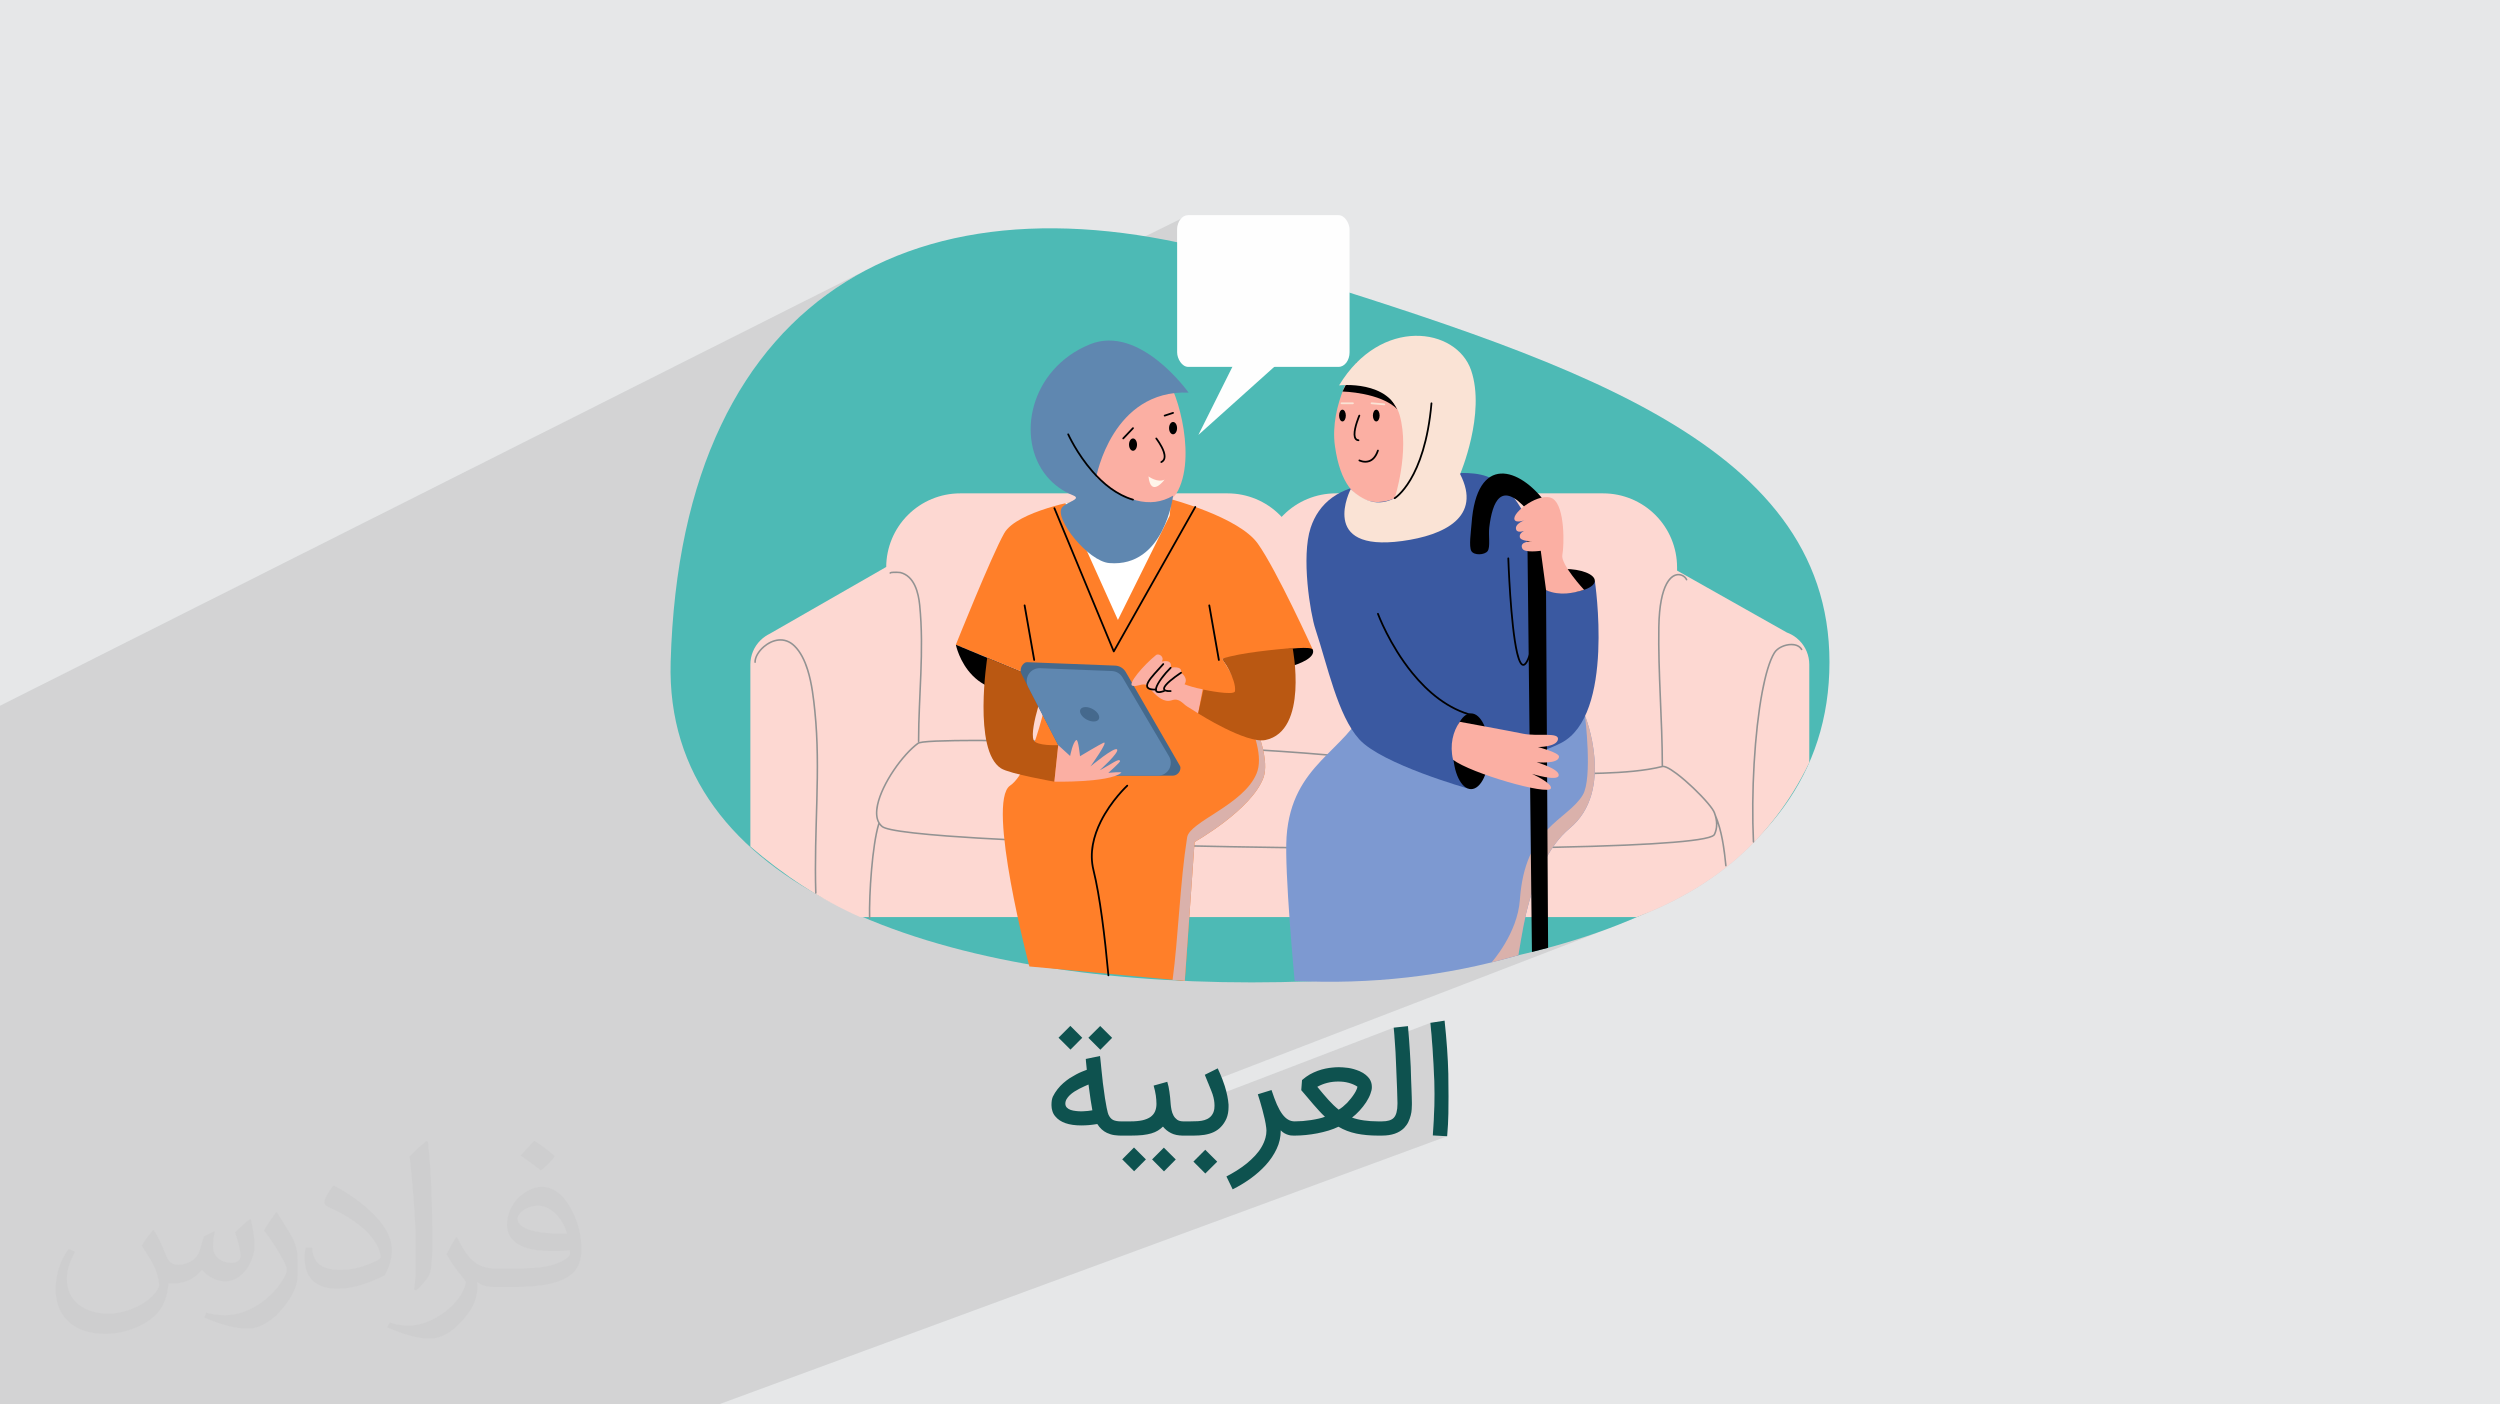<?xml version="1.0" encoding="UTF-8"?>
<!DOCTYPE svg PUBLIC "-//W3C//DTD SVG 1.1//EN" "http://www.w3.org/Graphics/SVG/1.1/DTD/svg11.dtd">
<!-- Creator: CorelDRAW 2020 (64-Bit) -->
<svg xmlns="http://www.w3.org/2000/svg" xml:space="preserve" width="94.192mm" height="52.917mm" version="1.1" style="shape-rendering:geometricPrecision; text-rendering:geometricPrecision; image-rendering:optimizeQuality; fill-rule:evenodd; clip-rule:evenodd"
viewBox="0 0 9404.92 5283.66"
 xmlns:xlink="http://www.w3.org/1999/xlink"
 xmlns:xodm="http://www.corel.com/coreldraw/odm/2003">
 <defs>
  <style type="text/css">
   <![CDATA[
    .fil23 {fill:#FEFEFE}
    .fil10 {fill:black}
    .fil20 {fill:#3A59A1}
    .fil16 {fill:#45698D}
    .fil4 {fill:#4DBAB5}
    .fil18 {fill:#7D99D1}
    .fil6 {fill:#929292}
    .fil19 {fill:#DAB1AB}
    .fil0 {fill:#E6E7E8}
    .fil22 {fill:#FAE3D5}
    .fil21 {fill:#FBAFA3}
    .fil5 {fill:#FDD8D2}
    .fil17 {fill:#FFF5E9}
    .fil13 {fill:black;fill-rule:nonzero}
    .fil3 {fill:#0E524F;fill-rule:nonzero}
    .fil15 {fill:#45698C;fill-rule:nonzero}
    .fil12 {fill:#5F87B0;fill-rule:nonzero}
    .fil14 {fill:#BA5812;fill-rule:nonzero}
    .fil9 {fill:#DAB1AB;fill-rule:nonzero}
    .fil7 {fill:#FBAFA3;fill-rule:nonzero}
    .fil8 {fill:#FF7F29;fill-rule:nonzero}
    .fil11 {fill:white;fill-rule:nonzero}
    .fil2 {fill:#373435;fill-opacity:0.031}
    .fil1 {fill:#2B2A29;fill-opacity:0.102}
   ]]>
  </style>
 </defs>
 <g id="Layer_x0020_1">
  <polygon class="fil0" points="-0,0 9404.92,0 9404.92,5283.66 -0,5283.66 "/>
  <polygon class="fil1" points="-0,3917.13 -0,3906.41 -0,3904.01 -0,3902.55 -0,3902.16 -0,3896.5 -0,3895.71 -0,3893.62 -0,3893.07 -0,3893.02 -0,3891.53 -0,3891.26 -0,3890.27 -0,3883.78 -0,3882.84 -0,3880.33 -0,3876.07 -0,3874.5 -0,3872.99 -0,3869.48 -0,3862.55 -0,3855.12 -0,3853.79 -0,3853.51 -0,3839.5 -0,3838.72 -0,3836.9 -0,3832.76 -0,3830.94 -0,3828.99 -0,3806.59 -0,3801.97 -0,3801.74 -0,3797.83 -0,3788.9 -0,3783.84 -0,3759.83 -0,3758.76 -0,3758.66 -0,3757.11 -0,3756.67 -0,3753.43 -0,3752.68 -0,3746.2 -0,3745.92 -0,3742.54 -0,3729.63 -0,3727.03 -0,3726.41 -0,3724.4 -0,3720.55 -0,3713.94 -0,3711.8 -0,3711.34 -0,3707.64 -0,3706.23 -0,3706 -0,3705.47 -0,3685.28 -0,3684.73 -0,3684.46 -0,3678.36 -0,3677.54 -0,3673.31 -0,3669.46 -0,3669.37 -0,3665.28 -0,3658.5 -0,3651.46 -0,3643.78 -0,3636.67 -0,3625.85 -0,3623.8 -0,3619.63 -0,3618.42 -0,3618.41 -0,3614.58 -0,3611 -0,3608.21 -0,3601.01 -0,3600.79 -0,3577.06 -0,3573.17 -0,3552.23 -0,3538.75 -0,3526.45 -0,3524.92 -0,3521.74 -0,3502.53 -0,3486.56 -0,3449.72 -0,3264.61 -0,3263.92 -0,3000.56 -0,2654.99 3256.23,1017.14 3180.95,1060.42 3109.12,1109.02 3040.85,1162.94 2976.24,1222.22 2915.43,1286.87 2858.5,1356.93 2805.6,1432.41 2756.83,1513.35 2712.3,1599.77 2672.59,1690.64 4461.79,813.71 4452.5,818.76 4444.39,825.45 4437.7,833.56 4432.65,842.84 4429.45,853.09 4428.34,864.07 4428.34,1325.44 4429.45,1336.43 4432.65,1346.67 4437.7,1355.96 4444.39,1364.05 4452.5,1370.74 4461.79,1375.81 4472.03,1379 4483.01,1380.12 4501.87,1380.12 4677.51,1297.32 4909.52,1276.1 4793.61,1380.12 5014.61,1380.12 5210.96,1289.04 5229.91,1281.36 5248.9,1275.09 5267.86,1270.18 5286.72,1266.6 5305.41,1264.33 5323.87,1263.33 5342.03,1263.56 5359.84,1264.99 5377.22,1267.6 5394.1,1271.35 5410.43,1276.2 5426.13,1282.12 5441.14,1289.09 5455.4,1297.07 5468.84,1306.02 5481.39,1315.92 5492.98,1326.73 5503.57,1338.42 5513.06,1350.95 5521.42,1364.31 5528.55,1378.44 5534.41,1393.33 5539.16,1408.76 5543.08,1424.52 5546.18,1440.55 5548.54,1456.8 5550.19,1473.22 5551.17,1489.74 5551.53,1506.33 5551.32,1522.92 5550.58,1539.47 5549.36,1555.91 5547.7,1572.21 5545.65,1588.29 5543.26,1604.1 5540.56,1619.61 5537.63,1634.74 5534.47,1649.44 5531.16,1663.68 5527.72,1677.38 5524.22,1690.5 5520.69,1702.98 5517.18,1714.77 5513.74,1725.82 5510.41,1736.06 5507.23,1745.46 5504.26,1753.95 5501.54,1761.48 5499.1,1768 5497.02,1773.47 5495.31,1777.8 5494.7,1779.33 5495.03,1779.32 5508.54,1779.28 5521.75,1779.64 5534.61,1780.43 5547.09,1781.68 5559.18,1783.43 5570.84,1785.71 5582.04,1788.53 5592.75,1791.95 5602.09,1795.64 5625.81,1785.14 5646,1781.57 5667.09,1782.67 5688.79,1788.07 5710.77,1797.43 5732.74,1810.37 5754.38,1826.53 5775.38,1845.58 5785.08,1856.01 5793.9,1856.01 5825.7,1856.01 5856.99,1856.01 5887.72,1856.01 5917.82,1856.01 5947.26,1856.01 5975.95,1856.01 6003.85,1856.01 6030.91,1856.01 6044.7,1856.35 6058.4,1857.37 6071.99,1859.06 6085.43,1861.4 6098.71,1864.4 6111.81,1868.03 6124.7,1872.3 6137.36,1877.18 6149.76,1882.68 6161.89,1888.77 6173.72,1895.46 6185.23,1902.74 6196.39,1910.59 6207.19,1918.99 6217.6,1927.96 6227.59,1937.48 6237.11,1947.47 6246.07,1957.88 6254.48,1968.68 6262.33,1979.84 6269.61,1991.35 6276.3,2003.18 6282.4,2015.31 6287.9,2027.71 6292.78,2040.37 6297.05,2053.25 6300.69,2066.35 6303.69,2079.63 6306.03,2093.07 6307.72,2106.66 6308.74,2120.36 6309.08,2134.15 6309.08,2146.51 6722.02,2379.45 6726.97,2381.35 6731.82,2383.45 6736.57,2385.76 6741.23,2388.26 6745.8,2390.96 6750.24,2393.85 6754.57,2396.92 6758.79,2400.18 6760.11,2401.25 6761.41,2402.34 6762.7,2403.46 6763.98,2404.59 6765.24,2405.74 6766.48,2406.9 6767.7,2408.08 6768.91,2409.28 6777.43,2418.68 6784.93,2428.8 6791.37,2439.55 6796.71,2450.85 6800.93,2462.62 6803.99,2474.77 6805.85,2487.22 6806.48,2499.89 6806.48,2509.23 6806.48,2519.56 6806.48,2530.78 6806.48,2542.8 6806.48,2555.54 6806.48,2568.93 6806.48,2582.87 6806.48,2597.29 6806.48,2612.1 6806.48,2627.21 6806.48,2642.56 6806.48,2658.04 6806.48,2673.57 6806.48,2689.08 6806.48,2704.49 6806.48,2719.69 6806.48,2734.63 6806.48,2749.2 6806.48,2763.33 6806.48,2776.94 6806.48,2789.93 6806.48,2802.23 6806.48,2813.76 6806.48,2824.42 6806.48,2834.15 6806.48,2842.85 6806.48,2850.43 6806.48,2856.82 6806.48,2861.95 6806.48,2865.71 6806.48,2868.03 6806.48,2868.82 6792.36,2896.98 6777.77,2924.38 6762.72,2951.03 6747.22,2976.94 6731.26,3002.12 6714.86,3026.59 6698.04,3050.35 6680.79,3073.42 6663.11,3095.8 6645.02,3117.52 6626.54,3138.58 6607.65,3159 6596.78,3170.15 6597.18,3170.09 6597.74,3169.89 6596.6,3170.33 6588.38,3178.78 6568.72,3197.94 6548.68,3216.49 6528.28,3234.44 6507.52,3251.82 6486.4,3268.61 6464.94,3284.84 6443.14,3300.52 6421.01,3315.66 6398.55,3330.28 6375.78,3344.38 6352.7,3357.98 6329.32,3371.09 6305.63,3383.71 6281.67,3395.87 6257.43,3407.58 6232.9,3418.83 6208.12,3429.67 6183.07,3440.07 6157.78,3450.08 5990.02,3514.69 6006.51,3509.25 6088.71,3478.69 4544.54,4073.32 4556.12,4101.92 4557.53,4105.35 4558.85,4108.76 4560.09,4112.14 4561.23,4115.5 4562.31,4118.81 4563.31,4122.1 4564.23,4125.34 4564.43,4126.07 5242.97,3866.08 5243,3866.87 5243.1,3867.94 5243.24,3869.32 5243.43,3871.01 5243.64,3873.01 5243.89,3875.31 5244.15,3877.93 5244.42,3880.85 5244.63,3883.97 5244.87,3887.34 5245.15,3890.95 5245.46,3894.8 5245.78,3898.9 5245.83,3899.56 5380.97,3847.92 5382.09,3858.91 5383.2,3870.26 5384.27,3881.96 5385.33,3894.03 5386.35,3906.48 5387.35,3919.27 5388.32,3932.43 5389.27,3945.95 5390.19,3959.83 5391.08,3974.06 5391.94,3988.66 5392.76,4003.62 5393.55,4018.94 5394.32,4034.61 5395.05,4050.65 5395.75,4067.03 5395.92,4072.78 5396.07,4078.61 5396.19,4084.51 5396.29,4090.49 5396.37,4096.54 5396.43,4102.68 5396.46,4108.9 5396.47,4115.21 5396.46,4120.51 5396.43,4125.87 5396.38,4131.3 5396.32,4136.79 5396.24,4142.33 5396.16,4147.92 5396.07,4153.57 5395.98,4159.26 5395.79,4165.7 5395.57,4172.21 5395.33,4178.8 5395.07,4185.47 5394.79,4192.21 5394.48,4199.03 5394.15,4205.92 5393.8,4212.9 5393.43,4219.95 5393.04,4227.08 5392.62,4234.3 5392.18,4241.6 5391.71,4248.97 5391.23,4256.44 5390.71,4263.97 5390.18,4271.6 5444.16,4274.52 2702.94,5283.66 2646.31,5283.66 2498.92,5283.66 2472.75,5283.66 2463.66,5283.66 2458.58,5283.66 2456.9,5283.66 2453.7,5283.66 2375.5,5283.66 2366.14,5283.66 2357.66,5283.66 2348.98,5283.66 2322.44,5283.66 2322.43,5283.66 2314.23,5283.66 2295.05,5283.66 2269.07,5283.66 2264.32,5283.66 2243.74,5283.66 2242.27,5283.66 2241.03,5283.66 2232.21,5283.66 2229.2,5283.66 2224.57,5283.66 2220.78,5283.66 2213.03,5283.66 2204.94,5283.66 2176.43,5283.66 2172.22,5283.66 2172.17,5283.66 2167.06,5283.66 2163.62,5283.66 2162.55,5283.66 2152.44,5283.66 2145.09,5283.66 2116.83,5283.66 2103.65,5283.66 2103.54,5283.66 2099.6,5283.66 2091.03,5283.66 2086.02,5283.66 2078.23,5283.66 2078.16,5283.66 2075.89,5283.66 2073.99,5283.66 2061.32,5283.66 2053.11,5283.66 2049.44,5283.66 2037.08,5283.66 2031.33,5283.66 2029.05,5283.66 2025.53,5283.66 2003.77,5283.66 1995.47,5283.66 1993.46,5283.66 1966.44,5283.66 1951.95,5283.66 1944.27,5283.66 1941.73,5283.66 1917.83,5283.66 1899.19,5283.66 1897.86,5283.66 1878.09,5283.66 1867.88,5283.66 1862.16,5283.66 1854.42,5283.66 1831.56,5283.66 1831.04,5283.66 1825.67,5283.66 1823.33,5283.66 1806.42,5283.66 1803.52,5283.66 1793.67,5283.66 1793.56,5283.66 1788.47,5283.66 1783.44,5283.66 1783.13,5283.66 1764.72,5283.66 1739.98,5283.66 1726.66,5283.66 1723.68,5283.66 1721.87,5283.66 1715.68,5283.66 1695.82,5283.66 1685.46,5283.66 1672.42,5283.66 1672.24,5283.66 1666.72,5283.66 1659.8,5283.66 1658.87,5283.66 1655.16,5283.66 1655.11,5283.66 1654.6,5283.66 1654.5,5283.66 1643.61,5283.66 1637.48,5283.66 1625.95,5283.66 1623.33,5283.66 1607.26,5283.66 1600.28,5283.66 1579.79,5283.66 1578.73,5283.66 1574.69,5283.66 1570.04,5283.66 1549.69,5283.66 1548.06,5283.66 1543.27,5283.66 1513.34,5283.66 1508.62,5283.66 1501.74,5283.66 1478.93,5283.66 1475.52,5283.66 1452.47,5283.66 1452.43,5283.66 1442.74,5283.66 1412.61,5283.66 1401.49,5283.66 1397,5283.66 1389.23,5283.66 1370.07,5283.66 1367.79,5283.66 1347.07,5283.66 1335.98,5283.66 1333.7,5283.66 1320.66,5283.66 1308.06,5283.66 1263.04,5283.66 1257.94,5283.66 1250.84,5283.66 1242.1,5283.66 1177.42,5283.66 1156.22,5283.66 1155.9,5283.66 1153.8,5283.66 1147.08,5283.66 1121.07,5283.66 1069.49,5283.66 1058.26,5283.66 1024.5,5283.66 1014.83,5283.66 1011.95,5283.66 1011.93,5283.66 996.6,5283.66 980.62,5283.66 980.36,5283.66 971.85,5283.66 966.9,5283.66 959.99,5283.66 947.72,5283.66 914.09,5283.66 893.41,5283.66 887.88,5283.66 883.01,5283.66 878.98,5283.66 878.95,5283.66 878.5,5283.66 818.04,5283.66 815.19,5283.66 806.12,5283.66 805.41,5283.66 804.86,5283.66 792.52,5283.66 782.91,5283.66 766.62,5283.66 753.34,5283.66 695.2,5283.66 692.71,5283.66 689.25,5283.66 652.15,5283.66 611.97,5283.66 552.44,5283.66 511.72,5283.66 463.62,5283.66 457.45,5283.66 452.02,5283.66 365.6,5283.66 285.31,5283.66 265.9,5283.66 262.95,5283.66 169.37,5283.66 169.08,5283.66 159.28,5283.66 97.68,5283.66 94,5283.66 70.76,5283.66 28.28,5283.66 20.5,5283.66 16.81,5283.66 15.61,5283.66 7.62,5283.66 5.74,5283.66 2.1,5283.66 -0,5283.66 -0,5281.6 -0,5281.37 -0,5252.97 -0,5241.99 -0,5233.12 -0,5225.55 -0,5222.77 -0,5216.56 -0,5195.57 -0,5194.15 -0,5188.31 -0,5182.85 -0,5179.24 -0,5178.81 -0,5178.23 -0,5177.45 -0,5173.09 -0,5139.76 -0,5136.01 -0,5135.28 -0,5128.28 -0,5117.19 -0,5081.95 -0,5051.4 -0,5050.55 -0,5043.47 -0,5032.26 -0,5030.65 -0,5000.13 -0,4998.89 -0,4998.65 -0,4994.65 -0,4987.06 -0,4985.33 -0,4984.75 -0,4962.67 -0,4955.73 -0,4916.36 -0,4907.6 -0,4901.59 -0,4901.09 -0,4899.62 -0,4893.52 -0,4858.83 -0,4855.8 -0,4853.08 -0,4842.59 -0,4836.63 -0,4834.93 -0,4834.79 -0,4827.45 -0,4823.13 -0,4822.21 -0,4822.19 -0,4813.19 -0,4803.19 -0,4803.12 -0,4800.67 -0,4798.94 -0,4798.43 -0,4789.08 -0,4787.06 -0,4782.51 -0,4772.18 -0,4770.36 -0,4766.74 -0,4765.21 -0,4753.88 -0,4753.7 -0,4751.75 -0,4751.38 -0,4737.66 -0,4734.25 -0,4708.64 -0,4706.85 -0,4697.23 -0,4689 -0,4677.73 -0,4675.57 -0,4675.36 -0,4671.57 -0,4668.53 -0,4668.22 -0,4666.97 -0,4661.2 -0,4660.79 -0,4657.48 -0,4643.39 -0,4643.12 -0,4642.31 -0,4625.4 -0,4622.06 -0,4622.05 -0,4621.12 -0,4615.53 -0,4615.21 -0,4612.28 -0,4602.91 -0,4600.49 -0,4595.18 -0,4584.21 -0,4580.43 -0,4575.78 -0,4566.16 -0,4554.63 -0,4551.8 -0,4550.81 -0,4550.69 -0,4550.49 -0,4549.66 -0,4548.53 -0,4547.56 -0,4543.97 -0,4541.82 -0,4537.85 -0,4537.06 -0,4535.23 -0,4532.59 -0,4528.69 -0,4528.17 -0,4528.12 -0,4526.87 -0,4522.6 -0,4513.95 -0,4513.74 -0,4508.31 -0,4505.81 -0,4504.6 -0,4504.47 -0,4503.59 -0,4503.29 -0,4499.98 -0,4497 -0,4493.49 -0,4489.86 -0,4489.63 -0,4488.5 -0,4488.27 -0,4484.14 -0,4481.95 -0,4481.7 -0,4481.32 -0,4479.92 -0,4479.55 -0,4478.87 -0,4478.6 -0,4476.74 -0,4468.16 -0,4467.88 -0,4466.21 -0,4463.08 -0,4463.04 -0,4457.7 -0,4457.25 -0,4447.22 -0,4442.43 -0,4439.91 -0,4435.47 -0,4432.53 -0,4432.32 -0,4431.81 -0,4431.05 -0,4428.98 -0,4410.12 -0,4409.83 -0,4408.17 -0,4402.91 -0,4385.58 -0,4375.67 -0,4373.56 -0,4362.26 -0,4352.34 -0,4349.53 -0,4322.18 -0,4322.08 -0,4319.8 -0,4316.61 -0,4316.37 -0,4316.33 -0,4315.02 -0,4311.02 -0,4304.64 -0,4304.01 -0,4294.99 -0,4293.83 -0,4289.68 -0,4285.78 -0,4285.68 -0,4283.58 -0,4275.58 -0,4252.55 -0,4244.92 -0,4225.43 -0,4217.35 -0,4214.86 -0,4212.78 -0,4210.89 -0,4210.09 -0,4209.91 -0,4209.74 -0,4209.7 -0,4209.42 -0,4206.63 -0,4204.97 -0,4160.17 -0,4137.69 -0,4136.82 -0,4119.15 -0,4114.97 -0,4111.23 -0,4108.86 -0,4100.24 -0,4088.68 -0,4060.04 -0,4059.83 -0,4055.81 -0,4053.83 -0,4047.75 -0,4042.47 -0,4038.1 -0,4037.44 -0,4033.77 -0,4032.78 -0,4031.48 -0,4021.08 -0,4017.06 -0,4016.96 -0,3978.77 -0,3978.37 -0,3962.01 -0,3960.45 -0,3955.33 -0,3954.32 -0,3950.62 -0,3949.88 -0,3948.57 -0,3942.34 -0,3941.74 -0,3934.46 -0,3918.32 "/>
  <path class="fil2" d="M578.49 4627.69c17.95,27.21 29.6,53.36 40.96,82.43 8.45,16.91 12.93,48.09 52.57,48.09 11.61,0 28.28,-3.42 43.06,-11.61 16.63,-8.73 29.32,-21.94 35.94,-42l15.85 -53.36 38.57 -19.02 2.64 2.64c-5.27,20.09 -6.59,39.36 -6.59,54.43 0,44.63 38.57,61.56 69.22,61.56 17.95,0 34.09,-8.73 34.09,-25.11 0,-21.13 -8.98,-57.06 -20.62,-89.29 17.95,-17.95 35.94,-35.94 56.53,-50.47l3.17 1.6c8.98,38.04 14,75.56 14,100.66 0,24.57 -10.83,51.79 -19.81,69.49 -18.49,34.87 -51.25,62.62 -90.87,62.62 -30.1,0 -63.65,-15.07 -86.66,-43.06l-1.32 0c-21.66,26.96 -55.22,51.25 -108.86,51.25l-16.63 0c-2.64,35.41 -10.29,60.49 -21.94,82.95 -31.95,62.34 -126.81,106.47 -216.1,106.47 -124.17,0 -186.51,-71.59 -186.51,-166.96 0,-58.91 19.27,-113.6 48.88,-152.42l24.29 10.04c-18.49,35.41 -30.91,68.68 -30.91,101.45 0,89.29 72.66,131.83 156.4,131.83 77.68,0 173.83,-49.41 191.28,-106.72 -6.59,-62.62 -30.1,-91.93 -66.04,-148.99 10.83,-19.02 24.83,-38.04 42.28,-58.38l3.17 0 0 0 0 0 -0.02 -0.09zm1432.13 -336.04c26.15,16.39 51.79,35.66 76.87,57.85 -14,19.81 -31.45,37.79 -53.11,53.64 -25.11,-20.34 -50.19,-37.79 -75.84,-56.27 17.42,-19.55 34.62,-38.29 52.04,-55.22l0 0 0 0 0 0 0 0 0 0 0.03 0zm13.47 244.11c-42.28,0 -76.87,27.75 -76.87,48.34 0,44.13 84.53,57.85 185.72,57.31 -12.68,-51.79 -57.06,-105.68 -108.86,-105.68l0.01 0.03zm-94.86 236.19c54.96,0 103.04,-1.6 139.74,-10.83 40.96,-10.29 75.56,-30.91 75.56,-45.17 0,-3.7 0,-8.19 -1.32,-11.89 -22.98,2.11 -49.41,2.11 -72.38,2.11 -74.49,0 -131.55,-16.91 -154.02,-58.66 -5.55,-11.61 -9.51,-24.57 -9.51,-39.36 0,-40.43 17.42,-79.79 48.09,-107 25.61,-22.45 53.89,-36.44 82.67,-36.44 52.04,0 93.51,41.75 122.57,107.54 15.85,35.94 26.68,77.4 26.68,129.72 0,34.87 -9.51,64.19 -31.17,85.85 -40.43,39.11 -114.92,53.89 -229.04,53.89l-51.79 0 0 0 -13.47 0c-28.28,0 -48.62,-5.02 -64.72,-17.42l-2.64 0c0.79,6.59 1.32,12.93 1.32,19.02 0,25.61 -8.45,58.38 -25.61,84.53 -50.72,75.3 -105.68,108.04 -153.24,108.04 -48.09,0 -107,-18.49 -160.11,-42.54l9.51 -18.49c17.17,7.13 40.96,11.89 73.7,11.89 85.85,0 198.66,-82.43 212.66,-163 -3.17,-6.59 -8.98,-15.32 -17.17,-24.57 -25.11,-29.85 -40.96,-54.68 -55.75,-80.83 12.68,-25.11 24.29,-45.17 35.13,-63.4l4.49 -0.53c36.72,74.77 69.99,117.55 144.23,117.55l11.61 0 0 0 53.89 0 0 0 0 0 0 0 0 0 0 0 0.09 0.01zm-371.98 79c6.34,-34.34 6.87,-72.91 6.87,-108.86l0 -53.36c0,-99.6 -12.68,-244.36 -22.98,-338.68 17.95,-19.27 43.06,-42 62.87,-57.31l5.81 1.6c13.47,118.62 16.63,256 16.63,383.06 0,33.3 -1.32,65.79 -4.49,89.55 -1.85,30.1 -19.27,52.83 -56.53,87.7l-8.19 -3.7zm-382.8 -157.19c1.85,46.77 24.83,83.49 105.15,83.49 49.93,0 92.19,-12.93 138.96,-35.13 8.45,-3.7 12.93,-8.73 12.93,-12.93 0,-29.32 -22.45,-68.15 -60.23,-103.55 -36.72,-33.3 -85.34,-62.62 -130.76,-82.18 -15.6,-6.59 -20.62,-13.47 -20.62,-20.09 0,-13.47 17.95,-41.75 32.77,-62.09l5.02 -0.53c52.04,27.21 110.17,67.64 153.24,112.53 39.11,41.47 63.4,83.49 63.4,129.19 0,33.81 -10.29,65.51 -26.96,95.11 -57.06,28.79 -117.83,50.72 -178.06,50.72 -73.17,0 -123.1,-34.34 -123.1,-114.92 0,-8.73 0,-22.19 3.17,-39.64l25.11 0 0 0 0 0 0 0 0 0 0 0 -0.02 0zm-132.37 -132.9l45.45 73.45c16.63,27.21 32.23,56.81 32.23,103.55l0 59.7c0,48.34 -30.91,100.13 -80.83,151.38 -39.11,34.62 -73.7,49.41 -105.68,49.41 -47.55,0 -101.98,-14.79 -164.85,-41.75l7.13 -18.49c19.81,5.27 42.79,9.77 71.06,9.77 90.36,-0.53 182.8,-66.57 225.08,-147.15 5.02,-9.26 6.87,-17.95 6.87,-24.04 0,-9.26 -5.02,-19.55 -8.98,-28.79 -22.98,-43.31 -48.62,-82.95 -76.87,-119.68 14.79,-23.25 29.6,-45.7 45.7,-67.9l3.7 0.53 0 0 0 0 0 0 0 0 0 0 -0.02 0.01z"/>
  <g id="_1447288554384">
   <path class="fil3" d="M4223.21 4218.6l0 53.5 -5.57 0c-6.78,0 -15.26,-0.48 -24.7,-1.69 -9.68,-1.21 -19.11,-4.11 -28.56,-8.47 -14.54,-6.79 -26.64,-17.92 -36.33,-33.42 -11.38,1.95 -22.04,3.15 -31.71,4.12 -9.92,0.72 -19.13,1.2 -28.33,1.2 -46.98,0 -79.66,-11.38 -98.06,-34.14 -5.32,-6.04 -8.72,-12.59 -10.9,-19.85 -2.18,-7.02 -3.38,-14.05 -3.38,-20.82l0 -4.83c0,-4.85 0.49,-9.93 1.21,-15.02 0.97,-5.33 2.18,-9.69 3.87,-13.56 5.08,-10.17 10.9,-19.62 17.66,-28.08 6.79,-8.73 14.29,-16.47 22.05,-23.25 7.74,-6.77 15.73,-12.82 23.96,-18.4 8.48,-5.32 16.47,-9.92 24.21,-14.04 7.74,-4.12 15.01,-7.76 22.03,-10.41 6.78,-2.91 12.83,-5.33 17.91,-7.02 -1.46,-14.05 -2.43,-24.2 -3.14,-30.74 -0.49,-6.3 -0.73,-9.69 -0.73,-9.92l53.5 -11.14 0 -0.24c0.24,1.47 0.73,4.84 1.21,9.92 0.49,5.09 1.22,11.38 1.94,18.4 0.73,7.02 1.46,14.54 2.19,22.29 0.97,7.99 1.69,15.48 2.43,22.51 0.71,6.79 1.2,12.83 1.94,17.92 0.49,5.32 0.72,8.48 0.97,9.69 2.91,23.47 5.58,42.85 7.99,57.86 2.43,14.77 4.35,26.88 6.29,35.84 1.95,8.96 3.38,15.25 4.35,18.89 1.22,3.86 1.95,6.29 2.43,7.26 4.6,9.92 10.41,16.71 17.67,20.34 7.27,3.38 17.19,5.33 30.03,5.33l5.56 0 0.01 -0.02zm-128.31 -138.73c-4.35,1.94 -9.45,4.11 -15.49,6.78 -6.05,2.66 -12.35,5.57 -18.64,8.96 -6.54,3.38 -13.08,7.27 -19.37,11.13 -6.3,4.12 -11.86,8.48 -16.95,13.31 -4.83,4.61 -8.96,9.7 -12.1,15.02 -3.15,5.57 -4.6,11.13 -4.6,16.94 0,5.81 1.94,10.65 5.58,14.54 3.62,3.86 8.46,6.77 14.52,8.96 5.82,1.94 12.6,3.38 20.1,4.1 6.29,0.73 12.58,1.22 18.89,1.22 1.2,0 4.1,-0.24 8.47,-0.24 4.35,-0.24 9.93,-0.49 16.95,-1.21 6.77,-0.73 12.58,-1.7 17.18,-2.42 -1.94,-10.66 -4.35,-23.74 -6.53,-38.99 -2.43,-15.25 -4.84,-34.63 -7.99,-58.1l-0.02 0zm-23.48 -175.77l-44.31 44.54 -45.03 -44.78 44.55 -44.55 44.79 44.79zm112.34 0.24l-44.3 44.79 -45.04 -45.02 44.55 -44.31 44.79 44.54zm273.1 314.26l0 53.5 -5.57 0c-18.4,0 -33.9,-3.14 -46,-9.45 -12.35,-6.29 -22.28,-14.52 -30.25,-24.45 -5.82,5.58 -12.11,10.66 -19.13,15.02 -6.78,4.36 -15.26,7.75 -24.7,10.65 -9.44,2.66 -20.58,4.83 -33.16,6.29 -12.84,1.21 -27.61,1.94 -44.8,1.94l-40.67 0 0 -53.5 40.67 0c17.43,0 32.2,-1.46 44.54,-4.12 12.34,-2.91 22.28,-7.02 30.03,-12.34 7.74,-5.57 13.55,-12.34 17.18,-20.58 3.63,-8.24 5.58,-17.92 5.58,-28.82 0,-10.41 -0.97,-20.82 -2.43,-31.71 -1.46,-10.9 -4.36,-23.01 -8.25,-37.04l51.33 -14.28c1.94,6.29 3.38,12.34 4.83,18.4 1.22,5.81 2.19,12.1 3.16,18.63 0.97,6.54 1.7,13.8 2.67,21.31 0.72,7.76 1.46,16.46 2.18,26.16 0.48,6.77 1.7,13.79 3.15,21.3 1.46,7.5 3.87,14.28 7.27,20.82 3.37,6.29 7.99,11.61 13.79,15.98 6.05,4.1 13.57,6.29 23.02,6.29l5.57 0 0 0.01zm-145.99 143.08l-44.3 44.54 -44.79 -44.79 44.3 -44.54 44.79 44.79zm112.35 0.24l-44.3 44.79 -44.79 -45.03 44.31 -44.3 44.78 44.54zm22.51 -143.32l31.72 0c10.65,0 20.34,-0.24 29.54,-0.73 8.97,-0.48 16.95,-1.94 24.21,-4.1 7.26,-2.19 13.8,-5.34 19.13,-9.69 5.56,-4.12 10.15,-10.17 13.8,-17.92 1.7,-3.86 3.15,-8.72 4.11,-14.54 0.49,-3.86 0.72,-7.99 0.72,-12.34 0,-2.17 0,-6.05 -0.48,-10.64 -0.24,-4.84 -1.46,-11.62 -3.38,-20.1 -2.19,-8.47 -5.09,-17.43 -8.97,-26.62l-23.72 -58.59 48.67 -24.22c0,0.25 0.72,2.19 2.43,5.58 1.69,3.63 3.86,8.47 6.53,14.53 2.66,5.81 5.56,12.83 8.48,20.82 3.14,7.99 6.05,16.47 8.96,25.42 8.23,26.39 12.83,49.86 14.28,70.2 0,2.67 0,5.58 0,8.73 0,16.47 -2.67,31.23 -7.99,43.82 -5.57,12.34 -12.34,22.52 -20.34,30.74 -7.75,8.48 -16.94,14.77 -27.36,19.86 -10.41,4.84 -22.03,8.24 -35.1,10.41 -12.6,1.94 -26.64,2.91 -41.65,2.91l-43.59 0 0 -53.51 0.01 -0.02zm133.42 151.56l-44.79 44.54 -44.8 -44.79 44.54 -44.54 45.04 44.79 0.01 0zm238.96 -116.94c0,23.96 -4.85,46.72 -15.27,68.52 -10.15,21.79 -23.72,41.89 -40.67,60.77 -16.95,18.63 -36.07,35.59 -57.86,51.33 -21.79,15.5 -44.07,29.05 -67.07,40.43l-23.48 -48.42c13.08,-6.79 26.15,-14.3 38.98,-22.28 13.08,-8.24 25.19,-16.94 36.8,-26.16 11.38,-9.44 22.04,-19.11 31.72,-29.53 9.68,-10.41 17.9,-21.07 24.44,-32.44 6.79,-11.38 11.62,-23.02 15.01,-35.36 2.43,-8.72 3.63,-17.66 3.63,-26.87 0,-3.63 -0.24,-7.02 -0.73,-10.16 -1.2,-10.41 -3.14,-21.56 -5.8,-33.41 -2.67,-12.11 -5.58,-23.72 -8.72,-35.11 -3.16,-11.61 -6.05,-22.52 -9.21,-32.43 -3.15,-10.17 -5.8,-18.65 -7.99,-25.42l51.57 -15.98c6.79,21.3 13.8,39.21 20.1,54.23 6.78,14.77 13.31,26.88 20.34,36.33 7.02,9.45 14.29,16.23 21.79,20.57 7.51,4.61 15.98,6.79 25.18,6.79l4.35 0 0 53.5 -4.59 0c-2.67,0 -6.05,0 -9.93,-0.24 -4.11,0 -8.47,-0.72 -13.31,-2.17 -4.84,-1.22 -9.69,-3.39 -14.78,-6.05 -5.08,-2.67 -9.92,-6.54 -14.52,-11.38l0 0.97 0 -0.03zm371.14 18.87l-5.56 0c-29.06,0 -55.94,-2.43 -80.86,-7.51 -24.94,-5.32 -47.22,-13.79 -67.56,-25.9 -11.38,5.57 -23.96,10.41 -37.52,14.54 -13.57,4.11 -27.6,7.5 -42.13,10.4 -14.29,2.68 -28.82,4.84 -43.34,6.3 -14.54,1.45 -28.33,2.18 -41.64,2.18l-5.58 0 0 -53.5 5.82 0c9.19,0 19.12,-0.48 29.77,-1.21 10.41,-0.97 20.82,-2.19 30.98,-3.64 10.41,-1.68 20.1,-3.37 29.3,-5.56 9.2,-1.94 16.94,-4.36 23.47,-7.02 -7.02,-6.53 -14.28,-13.8 -21.54,-21.79 -7.28,-7.99 -14.78,-16.23 -22.04,-24.7 -7.51,-8.72 -15.02,-17.66 -22.53,-26.62 -7.51,-9.21 -15.26,-17.92 -23,-26.88l2.91 -38c9.19,-8.25 19.12,-15.27 29.05,-21.08 10.17,-5.57 20.1,-10.16 30.02,-13.79 9.93,-3.63 19.38,-6.31 28.82,-8.25 9.45,-1.94 17.66,-3.14 25.42,-3.86 8.72,-0.97 17.19,-1.46 25.41,-1.46 9.93,0 21.56,0.97 35.11,2.67 13.57,1.95 27.6,6.05 42.38,12.1 9.92,4.36 17.66,9.21 23.72,14.29 6.05,5.08 10.64,10.16 14.05,15 3.15,5.09 5.32,9.7 6.52,14.3 1.22,4.59 1.95,8.48 1.95,11.85 0,1.7 0.24,3.38 0.24,5.32 0,7.28 -1.94,15.74 -5.58,25.18 -3.37,9.69 -8.96,20.1 -15.98,31.24 -7.26,10.89 -15.48,21.54 -24.92,31.71 -9.21,10.16 -18.64,18.63 -28.09,25.91 12.59,4.59 27.36,8.23 44.3,10.64 16.7,2.43 34.63,3.63 53.02,3.63l5.57 0 0 53.5 0.02 0zm-153.24 -97.56c5.08,-2.92 10.4,-6.54 15.73,-10.9 5.58,-4.6 10.9,-9.45 16.24,-14.78 5.08,-5.56 9.91,-11.12 14.53,-16.94 4.83,-6.04 8.96,-11.86 12.34,-17.19 3.63,-5.57 6.3,-10.41 8.24,-15.25 2.18,-4.61 3.38,-8.48 3.38,-11.63 -9.69,-6.29 -20.59,-10.89 -32.93,-14.28 -12.34,-3.38 -25.42,-4.83 -38.97,-4.83 -13.57,0 -27.12,1.45 -40.67,4.83 -13.81,3.38 -26.4,8.48 -38.25,15.01 15.25,18.64 29.05,34.87 41.64,48.91 12.59,14.05 25.42,26.39 38.74,37.05l-0.01 0.01zm142.33 44.06l20.83 0c20.57,0 35.34,-4.35 44.05,-13.31 9.2,-9.45 14.05,-27.36 14.05,-53.27l0 -3.16c0,-11.85 -0.48,-28.82 -1.46,-51.31 -0.97,-22.29 -1.94,-49.87 -3.39,-82.81 -0.71,-20.09 -1.45,-38.73 -2.42,-56.16 -1.21,-17.43 -2.18,-32.93 -3.15,-45.99 -0.97,-13.08 -1.94,-23.73 -2.43,-31.72 -0.72,-8.24 -1.45,-13.08 -1.45,-14.78l53.74 -5.8c0,2.91 0.49,8.72 1.46,17.43 0.73,8.72 1.7,19.61 2.67,32.92 0.97,13.31 2.18,28.82 3.15,46 1.21,17.43 2.18,36.08 3.15,56.16 0.48,18.16 0.97,34.14 1.46,48.43 0.72,14.04 0.97,26.63 1.45,37.52 0.25,11.14 0.73,20.59 0.97,28.58 0.25,7.99 0.49,15 0.49,21.06l0 7.27c0,4.84 -0.23,10.64 -0.72,17.42 -0.24,6.79 -1.45,14.29 -3.63,22.77 -2.17,8.23 -5.09,16.7 -8.96,24.92 -3.87,8.25 -9.45,15.75 -15.98,22.77 -19.38,19.12 -46.97,28.57 -83.04,28.57l-20.82 0 0 -53.5 -0.01 0zm256.15 -378.91c8,74.33 12.59,140.67 14.04,199.5 0.49,30.26 0.73,58.83 0.73,85.47 0,15.98 0,37.51 -0.48,64.39 -0.49,26.64 -1.94,55.21 -4.61,85.47l-53.98 -2.92c2.91,-40.91 4.83,-78.19 5.8,-112.34 0.25,-15.25 0.49,-30.01 0.49,-44.05 0,-16.94 -0.23,-32.93 -0.72,-48.18 -3.63,-88.37 -8.73,-161.5 -14.78,-219.11l53.51 -8.24z"/>
   <g>
    <g>
     <path class="fil4" d="M4719.34 987.93c1138.71,358.59 2163.06,658.28 2163.06,1503.19 0,844.9 -979.67,1204.64 -2173.51,1204.64 -1193.83,0 -2209.58,-360.06 -2185.94,-1204.64 39.99,-1428.72 982.59,-1885.43 2196.39,-1503.19z"/>
     <path class="fil5" d="M3333.92 2132.91c0.33,-73.32 29.6,-143.56 81.47,-195.43 52.16,-52.17 122.91,-81.47 196.68,-81.47 283.89,0 722.01,0 1005.9,0 73.77,0 144.52,29.3 196.68,81.47 2.33,2.33 4.6,4.68 6.84,7.09 2.24,-2.41 4.52,-4.76 6.85,-7.09 52.16,-52.17 122.91,-81.47 196.68,-81.47 283.89,0 722,0 1005.89,0 73.77,0 144.52,29.3 196.68,81.47 52.17,52.16 81.49,122.9 81.49,196.67l0 12.36 412.94 232.94c13.28,4.8 25.7,11.79 36.76,20.73l0 0 0 0c3.54,2.85 6.93,5.88 10.12,9.11 24.05,24.03 37.56,56.61 37.56,90.6 0,94.25 0,368.93 0,368.93 -148.06,304.54 -377.57,476.72 -648.7,581.26l-2921.88 0c-153.2,-68.16 -289.11,-158.97 -413.01,-265.54 0,0 0,-516.68 0,-684.65 0,-33.99 13.5,-66.57 37.53,-90.6 6.04,-6.04 12.63,-11.42 19.65,-16.09l0 0 0 0c4.71,-3.14 9.62,-5.95 14.68,-8.43l439.18 -251.86z"/>
     <path class="fil6" d="M3455.43 2791.96c-1.41,0.51 -2.47,1.03 -3.18,1.55 -58.69,43.11 -136.65,152.57 -153.88,234.04 -5.72,27.04 -4.72,51.03 5.43,68.81 -25.14,77.42 -37.51,267.57 -35.42,357.21 0.03,1.66 1.41,2.97 3.07,2.93 1.66,-0.03 2.97,-1.41 2.94,-3.07 -2.05,-87.42 9.66,-271.01 33.7,-350.65 2.54,3.3 5.47,6.3 8.82,9.02 5.03,4.08 16.9,8.22 35.08,12.08 40.88,8.7 114.49,16.82 212.63,24.24 559.84,42.27 1919.44,61.49 2551.81,34.19 138.54,-5.97 242.22,-14.2 295.06,-24.87 13.85,-2.81 24.27,-5.8 31.01,-8.95 5.23,-2.44 8.4,-5.15 9.68,-7.77 6.17,-12.61 9.41,-26.84 8.88,-42.9 16.3,50.27 23.52,106.65 28.65,159.16 0.19,1.65 1.66,2.86 3.31,2.7 1.62,-0.16 2.82,-1.63 2.67,-3.28 -6.21,-63.77 -15.58,-133.18 -40.19,-190.72 -0.95,-3.11 -2.04,-6.27 -3.21,-9.48 -3.01,-8.16 -12.12,-21.15 -24.99,-36.42 -29.51,-34.97 -78.92,-82.42 -118.21,-111.89 -14.61,-10.94 -27.82,-19.42 -38.12,-23.93 -5.61,-2.45 -10.43,-3.7 -14.31,-3.76 -0.19,-173.58 -16.03,-348.19 -13.17,-521.75 1.36,-81.23 13.1,-131.03 28.42,-159.96 9.83,-18.55 21,-28.31 31.76,-32.06 17.2,-5.96 33.01,3.66 38.58,15.62 0.71,1.5 2.48,2.15 3.98,1.45 1.51,-0.69 2.15,-2.49 1.47,-3.98 -6.62,-14.26 -25.48,-25.87 -45.99,-18.74 -11.81,4.1 -24.35,14.56 -35.12,34.92 -15.58,29.43 -27.74,80.04 -29.09,162.67 -2.91,173.9 13.02,348.87 13.17,522.8 -128.19,31.91 -328.79,23.58 -389.05,28.62 -5.64,0.47 -10.08,1.07 -13.21,1.81 -2.56,0.62 -4.32,1.41 -5.34,2.21 -1.51,1.2 -2,2.61 -1.85,4 0.12,1.3 1.06,3.07 3.61,4.69 1.4,0.89 3.25,0.47 4.14,-0.93 0.79,-1.22 0.57,-2.78 -0.45,-3.75 0.41,-0.14 0.86,-0.28 1.28,-0.38 2.9,-0.69 7.08,-1.23 12.34,-1.67 60.71,-5.07 263.83,3.3 392.21,-29.34l0.08 -0.02 0 0c3.34,-0.84 8.17,0.46 14.11,3.07 10.01,4.37 22.82,12.62 36.92,23.23 38.99,29.23 88,76.28 117.23,110.96 12.31,14.56 21.08,26.85 23.94,34.63 11.93,32.28 10.57,58.47 0.15,79.8 -0.91,1.78 -3.28,3.3 -6.81,4.97 -6.44,3 -16.42,5.81 -29.7,8.5 -52.66,10.64 -156,18.8 -294.09,24.76 -632.22,27.28 -1991.44,8.08 -2551.13,-34.19 -97.77,-7.38 -171.11,-15.46 -211.83,-24.12 -16.8,-3.57 -27.9,-7.1 -32.54,-10.87 -4.43,-3.59 -8.06,-7.76 -10.92,-12.43 -0.08,-0.16 -0.17,-0.31 -0.28,-0.46 -10.01,-16.67 -10.71,-39.61 -5.24,-65.44 16.96,-80.23 93.77,-187.99 151.56,-230.44 0.71,-0.53 1.94,-0.97 3.61,-1.43 3.12,-0.87 7.54,-1.66 13.21,-2.39 22.68,-2.9 64.62,-4.67 120.95,-5.47 322.64,-4.54 1115.92,23.32 1466.29,60.51 76.32,8.11 131.55,16.6 156.14,25.35 4.88,1.74 8.49,3.43 10.67,5.18 0.63,0.51 1.12,1 1.43,1.5 0.16,0.27 0.25,0.53 0.15,0.8 -0.59,1.55 0.18,3.29 1.73,3.88 1.55,0.59 3.29,-0.18 3.87,-1.73 0.99,-2.55 0.49,-5.15 -1.86,-7.69 -2.34,-2.51 -7.01,-5.12 -13.99,-7.6 -24.81,-8.83 -80.51,-17.49 -157.51,-25.66 -350.55,-37.2 -1144.22,-65.1 -1467.02,-60.54 -56.63,0.8 -98.81,2.6 -121.63,5.51 -6,0.77 -10.74,1.68 -14.16,2.65 0.63,-0.55 1.03,-1.36 1.03,-2.26 0,-171.61 21.39,-340.16 4.14,-512.6 -2.33,-23.29 -7.29,-51.03 -18.41,-74.65 -11.35,-24.11 -29.1,-43.92 -56.73,-50.83 -2.5,-0.63 -25.5,-1.88 -35.16,-0.08 -2.23,0.42 -3.87,1.07 -4.78,1.75 -0.94,0.71 -1.44,1.55 -1.65,2.39 -0.39,1.62 0.59,3.25 2.2,3.63 1.28,0.32 2.58,-0.24 3.25,-1.3 0.22,-0.08 0.59,-0.22 0.89,-0.3 1.27,-0.34 2.98,-0.57 4.94,-0.75 10.15,-0.9 26.82,-0.03 28.87,0.48 25.76,6.44 42.17,25.08 52.75,47.57 10.83,22.99 15.61,50 17.87,72.69 17.22,172.25 -4.18,340.59 -4.18,512 0,1.56 1.19,2.84 2.71,2.99zm-611.82 -300.95c-0.63,-17.2 12.61,-39.36 32.3,-56.13 29.64,-25.23 74.39,-38.21 110.8,-2.58 22.52,22.05 37.89,53.93 48.76,88.66 16.49,52.66 22.58,111.89 26.95,154.13 22.98,222.12 -3.86,444.28 3.57,684.4 0.06,1.66 1.44,2.96 3.1,2.91 1.66,-0.05 2.97,-1.44 2.91,-3.09 -7.44,-240.29 19.39,-462.58 -3.6,-684.84 -4.4,-42.57 -10.58,-102.24 -27.19,-155.29 -11.18,-35.74 -27.12,-68.48 -50.29,-91.15 -39.06,-38.24 -87.09,-24.78 -118.89,2.3 -21.27,18.1 -35.08,42.33 -34.41,60.91 0.06,1.66 1.46,2.96 3.11,2.9 1.66,-0.06 2.96,-1.46 2.9,-3.12zm3936.75 -49.3c-8.24,-14 -24.12,-20.1 -41.63,-20.04 -25.59,0.08 -54.42,13.4 -66.2,32.67 -17.91,29.31 -33.38,81.44 -45.84,147.31 -28.94,152.8 -41.97,379.84 -33.27,565.67 0.11,1.66 1.51,2.94 3.17,2.86 1.66,-0.07 2.94,-1.48 2.86,-3.14 -8.7,-185.37 4.25,-411.85 33.12,-564.29 12.31,-64.94 27.44,-116.39 45.09,-145.28 10.83,-17.75 37.56,-29.72 61.08,-29.8 15.29,-0.06 29.29,4.89 36.43,17.08 0.87,1.43 2.71,1.91 4.1,1.07 1.43,-0.85 1.92,-2.69 1.09,-4.11z"/>
     <path class="fil7" d="M4125.54 1805.57c12.04,3.23 238.47,175.57 306.78,38.91 72.73,-145.5 -16.75,-412.65 -51.99,-425.62 -35.25,-12.97 -374.95,14.42 -254.78,386.7z"/>
     <path class="fil8" d="M4066.18 1880.53c0,0 -240.78,41.78 -288.28,125.34 -47.5,83.56 -181.98,419.55 -181.98,419.55l353.97 145.32c0,0 -60.11,323.64 -150.02,384.75 -90.44,61.48 72.56,680.3 72.56,680.3l584.69 54.46 36.92 -522.75c0,0 214.27,-120.75 259,-241.88 44.72,-121.15 -154.68,-447.89 -154.68,-447.89 0,0 240.28,-37.12 340.66,-33.18 0,0 -135.7,-298.97 -207.14,-399.43 -71.42,-100.46 -328.18,-167.44 -328.18,-167.44 -110.15,45.75 -223.82,24.75 -337.53,2.85z"/>
     <path class="fil9" d="M4698.42 2668.14c-44.72,-100.63 -44.53,-63.43 -17.27,-0.31 40.22,93.14 71.02,182.19 45.99,242.29 -49.32,118.41 -251.75,180.41 -261.21,239.94 -26.7,167.95 -32.9,374.41 -54.89,537.94 0,0 23.19,-2.8 46.09,2.26l36.92 -522.75c0,0 214.27,-120.75 259,-241.88 21.56,-58.39 -13.02,-163.86 -54.63,-257.48z"/>
     <path class="fil10" d="M4238.52 2953.01c0,0 -60.82,55.92 -100.66,136.29 -26.69,53.87 -43.92,118.67 -27.5,185.01 24.3,98.18 42.71,248.99 56.09,395.34 0.17,1.86 1.82,3.23 3.66,3.06 1.86,-0.17 3.23,-1.81 3.06,-3.66 -13.41,-146.73 -31.89,-297.93 -56.24,-396.36 -16.02,-64.69 0.96,-127.86 26.99,-180.39 39.25,-79.2 99.18,-134.32 99.18,-134.32 1.37,-1.26 1.46,-3.39 0.2,-4.77 -1.26,-1.37 -3.4,-1.46 -4.77,-0.2z"/>
     <path class="fil10" d="M3963.42 1912.96l223.44 539c0.5,1.19 1.63,2 2.92,2.08 1.29,0.07 2.51,-0.59 3.15,-1.72l306.69 -543.69c0.92,-1.63 0.34,-3.68 -1.28,-4.6 -1.63,-0.92 -3.68,-0.34 -4.6,1.29l-303.28 537.66 -220.79 -532.6c-0.72,-1.72 -2.7,-2.54 -4.41,-1.83 -1.72,0.72 -2.55,2.7 -1.83,4.41z"/>
     <path class="fil11" d="M4066.18 1880.53l-58.22 12.46 197.6 439.21 194.5 -392.14 6.16 -62.38c-104.67,53.39 -211.86,41.03 -340.04,2.85z"/>
     <path class="fil12" d="M4471.38 1476.9c0,0 -182.91,-258.46 -371.46,-181.5 -226.13,92.31 -279.92,354.84 -161.8,496.74 25.21,30.27 58.24,55.06 99.09,71.51 35.03,14.12 -26.98,25.21 -42,45.5 -30.59,41.34 98.11,202.49 177.89,209.11 208.08,17.27 240.09,-253.57 240.09,-253.57 -87.46,51.26 -184.85,19.54 -289.16,-69.86 0,0 59.39,-329.14 347.34,-317.94z"/>
     <path class="fil10" d="M4015.41 1635.2c0,0 32.6,72.88 92.11,140.89 39.84,45.53 91.74,88.84 153.91,106.9 1.8,0.52 3.66,-0.51 4.18,-2.3 0.52,-1.79 -0.51,-3.66 -2.3,-4.18 -60.92,-17.7 -111.68,-60.25 -150.71,-104.86 -58.8,-67.2 -91.02,-139.2 -91.02,-139.2 -0.76,-1.7 -2.77,-2.47 -4.46,-1.71 -1.7,0.76 -2.47,2.76 -1.71,4.46z"/>
     <path class="fil13" d="M3595.92 2425.43c0,0 51.72,261.18 348.31,144.76l-348.31 -144.76z"/>
     <path class="fil13" d="M4600.84 2480.58c0,0 329.05,-64.38 338.19,-36.04 17.73,55.03 -194.85,95.97 -286.43,91.62 -18.97,-0.91 -51.76,-55.59 -51.76,-55.59z"/>
     <path class="fil14" d="M3714 2474.51c0,0 -54.52,347.04 51.45,415.81 32.29,20.96 201.09,50.21 201.09,50.21l14.49 -137.32c0,0 -83.62,4 -92.66,-19.24 -17.2,-44.27 47.63,-218.03 47.63,-218.03l-221.99 -91.43z"/>
     <path class="fil15" d="M3863.89 2491.13c-3.18,-0.12 -6.32,0.77 -8.98,2.53l0 0c-14.34,9.53 -19.2,28.32 -11.3,43.6 38.31,74.15 145.18,280.97 183.02,354.21 8.29,16.05 24.83,26.13 42.9,26.16 73.96,0.1 267.15,0.37 341.5,0.48 7.9,0.01 15.47,-3.12 21.06,-8.7 5.58,-5.57 8.73,-13.14 8.73,-21.04 0,0 0,0 0,0 0,-2.57 -0.68,-5.07 -1.96,-7.29 -18.26,-31.62 -159.38,-276.02 -203.8,-352.96 -8.3,-14.38 -23.4,-23.49 -40,-24.14 -76.85,-2.99 -295.65,-11.47 -331.17,-12.86z"/>
     <path class="fil12" d="M3912.75 2513.69c-17.2,-0.68 -33.47,7.83 -42.72,22.36 -9.25,14.53 -10.06,32.86 -2.17,48.17 47.79,92.48 127.24,246.23 158.77,307.25 8.29,16.05 24.83,26.13 42.9,26.16 59.6,0.08 196.61,0.28 286.5,0.4 17.36,0.03 33.41,-9.27 42.04,-24.34 8.63,-15.07 8.51,-33.61 -0.32,-48.58 -53.46,-90.66 -141.66,-240.26 -175.07,-296.93 -8.35,-14.16 -23.31,-23.12 -39.74,-23.76 -55.04,-2.19 -184.25,-7.31 -270.18,-10.72z"/>
     <path class="fil7" d="M3981.02 2803.22l-14.49 137.32c0,0 204.4,4.45 251.26,-33.13 6.89,-5.53 -48.34,0 -48.34,0 0,0 45.63,-40.1 44.29,-44.41 -3.93,-12.61 -32.22,11.95 -76.78,34.68 0,0 73.46,-65.78 65.71,-78 -8.28,-13.04 -100.42,63.56 -100.42,63.56 0,0 71.23,-98.87 49.1,-89.07 -15.67,6.94 -88.4,50.74 -88.4,50.74 0,0 -6.32,-64.95 -13.8,-60.94 -13.24,7.11 -23.36,59.98 -23.36,59.98l-44.77 -40.74z"/>
     <path class="fil16" d="M4083.83 2659.95c18.08,0 39.61,12.17 48.05,27.16 8.44,15 0.61,27.16 -17.47,27.16 -18.07,0 -39.6,-12.16 -48.04,-27.16 -8.44,-14.99 -0.62,-27.16 17.46,-27.16z"/>
     <path class="fil7" d="M4524.36 2592.96l-16.96 90.78c0,0 -14.43,-9.33 -21.97,-14.06 -5.94,-3.73 -12.02,-7.48 -18.3,-11.2 -17.98,-10.66 -29.76,-34.13 -59.1,-24.05 -28.89,9.92 -54.99,-14.36 -73.77,-34.69 -11.62,-12.57 -20.47,-23.68 -25.51,-24.5 -18.25,-2.94 -32.63,9.16 -48.42,4.54 -19.59,-5.73 41.4,-77.26 88.31,-115.24 10.72,-8.68 33.66,6.82 21.78,24.38 0,0 42.32,-11.68 33.58,23.18 0,0 45.75,-9.66 39.08,18.75 0,0 29.18,19.49 13.05,43.39 0,0 20.87,8.15 46.51,14.31 7,1.69 21.73,4.39 21.73,4.39z"/>
     <path class="fil14" d="M4862.79 2437.34c0,0 61.62,312.91 -102.62,346.64 -71.73,14.73 -252.77,-100.23 -252.77,-100.23l19.69 -89.46c0,0 116.68,24.72 118.96,5.8 5.43,-45.14 -47.68,-122.35 -47.68,-122.35 70.25,-22.98 200.02,-34.2 264.42,-40.39z"/>
     <path class="fil10" d="M4588.73 2482.24l-36.13 -205.53c-0.32,-1.87 -2.12,-3.13 -3.98,-2.8 -1.88,0.33 -3.13,2.12 -2.8,3.99l36.13 205.52c0.32,1.88 2.11,3.13 3.98,2.8 1.88,-0.33 3.13,-2.12 2.8,-3.98z"/>
     <path class="fil10" d="M3894.04 2482.24l-36.13 -205.53c-0.33,-1.87 -2.12,-3.13 -3.98,-2.8 -1.88,0.33 -3.13,2.12 -2.8,3.99l36.12 205.52c0.33,1.88 2.12,3.13 3.99,2.8 1.87,-0.33 3.13,-2.12 2.8,-3.98z"/>
     <path class="fil10" d="M4413.03 1587.41c8.31,0 15.05,10.4 15.05,23.2 0,12.81 -6.74,23.21 -15.05,23.21 -8.3,0 -15.05,-10.4 -15.05,-23.21 0,-12.8 6.75,-23.2 15.05,-23.2z"/>
     <path class="fil10" d="M4262.37 1649.4c8.31,0 15.06,10.39 15.06,23.2 0,12.81 -6.75,23.21 -15.06,23.21 -8.3,0 -15.04,-10.4 -15.04,-23.21 0,-12.81 6.74,-23.2 15.04,-23.2z"/>
     <path class="fil10" d="M4347.14 1651.48c0,0 19.67,25.08 27.59,48.92 4.8,14.45 5.6,28.55 -7.51,34.89 -1.68,0.81 -2.39,2.83 -1.58,4.5 0.82,1.69 2.84,2.39 4.51,1.58 16.34,-7.91 16.96,-25.09 10.98,-43.09 -8.26,-24.81 -28.69,-50.95 -28.69,-50.95 -1.15,-1.46 -3.27,-1.72 -4.73,-0.57 -1.47,1.14 -1.73,3.27 -0.58,4.73z"/>
     <path class="fil10" d="M4227.96 1651.73l36.86 -38.79c1.28,-1.35 1.23,-3.48 -0.12,-4.77 -1.36,-1.28 -3.49,-1.23 -4.78,0.12l-36.85 38.79c-1.29,1.35 -1.23,3.48 0.12,4.77 1.35,1.29 3.48,1.23 4.77,-0.12z"/>
     <path class="fil10" d="M4382.31 1566.82l31.77 -10.38c1.78,-0.58 2.75,-2.48 2.17,-4.25 -0.58,-1.77 -2.49,-2.74 -4.26,-2.17l-31.77 10.38c-1.77,0.58 -2.74,2.49 -2.16,4.25 0.58,1.77 2.49,2.75 4.25,2.17z"/>
     <path class="fil17" d="M4320.56 1792.15c0,0 33.91,25.48 60.7,12.03 0,0 -52.05,70.54 -60.7,-12.03z"/>
     <path class="fil10" d="M4373.76 2495.84c-22.58,25.27 -46.87,49.86 -56.89,67.96 -5.82,10.51 -6.76,19.23 -1.92,25.14 1.98,2.43 4.98,4.47 9.25,5.94 5.59,1.94 13.58,2.95 24.41,2.76 1.87,-0.03 3.35,-1.58 3.32,-3.43 -0.04,-1.87 -1.58,-3.34 -3.44,-3.31 -8.23,0.15 -14.65,-0.4 -19.51,-1.62 -4.19,-1.06 -7.1,-2.53 -8.81,-4.6 -1.48,-1.81 -1.87,-4.06 -1.54,-6.65 0.42,-3.25 1.91,-6.9 4.14,-10.95 9.86,-17.77 33.83,-41.88 56.02,-66.72 1.24,-1.4 1.12,-3.52 -0.27,-4.77 -1.39,-1.24 -3.52,-1.12 -4.76,0.27z"/>
     <path class="fil10" d="M4401.63 2509.72c-23.81,23.53 -51.39,59.16 -55.79,78.99 -1.47,6.62 -0.42,11.76 2.93,14.93 2.04,1.94 5.03,3.26 9.22,3.53 5.13,0.35 12.38,-0.87 22.12,-4.22 1.76,-0.61 2.7,-2.53 2.09,-4.28 -0.6,-1.77 -2.53,-2.71 -4.28,-2.1 -7.23,2.49 -12.89,3.73 -17.22,3.89 -3.4,0.13 -5.81,-0.34 -7.27,-1.72 -1.9,-1.81 -1.81,-4.82 -0.98,-8.58 4.22,-19.04 31.07,-53.04 53.94,-75.65 1.33,-1.31 1.34,-3.45 0.03,-4.78 -1.31,-1.32 -3.44,-1.33 -4.77,-0.02z"/>
     <path class="fil10" d="M4441.25 2528.02c0,0 -41.15,26.5 -57.94,46.89 -3.68,4.46 -6.22,8.72 -7.2,12.36 -0.82,3.12 -0.6,5.9 0.67,8.28 1.21,2.28 3.41,4.26 7.04,5.63 4.27,1.61 10.87,2.42 20.35,1.95 1.86,-0.08 3.3,-1.67 3.21,-3.53 -0.09,-1.86 -1.68,-3.3 -3.53,-3.21 -6.93,0.34 -12.11,0 -15.82,-0.96 -2.73,-0.7 -4.51,-1.6 -5.28,-3.05 -0.7,-1.31 -0.37,-2.9 0.34,-4.69 1.01,-2.6 2.94,-5.46 5.43,-8.49 16.33,-19.82 56.39,-45.5 56.39,-45.5 1.56,-1 2.02,-3.1 1.01,-4.66 -1.01,-1.57 -3.1,-2.03 -4.66,-1.02z"/>
     <path class="fil18" d="M5962.63 2691.97c0,0 114.23,282.17 -57.77,424.47 -79.79,65.99 -131.31,184.82 -164.13,322.12 -11.89,49.79 -28.75,155.05 -28.75,155.05 -275.75,79.67 -556.39,110.42 -841.5,96.64 0,0 -39.36,-415.55 -30.47,-542.72 19.27,-275.58 226.75,-320.89 298.7,-494.5l823.92 38.94z"/>
     <path class="fil19" d="M5962.63 2691.97c0,0 114.23,282.17 -57.77,424.47 -79.79,65.99 -131.31,184.82 -164.13,322.12 -11.89,49.79 -28.75,155.05 -28.75,155.05 -12.17,4.03 -39.81,10.43 -100.72,26.88 0,0 97.55,-108.32 106.47,-235.49 19.27,-275.58 178.44,-297.49 236.73,-394.61 37.52,-62.51 8.17,-298.41 8.17,-298.41z"/>
     <path class="fil20" d="M5113.86 2781.64c-81.34,-89.25 -119.91,-278.39 -165.24,-414.67 -19.46,-58.52 -54.06,-272.26 -18.03,-381.47 29.91,-90.7 104.42,-156.76 244.53,-166.33 140.1,-9.58 337.44,-72 437.51,-18.5 181.45,97.01 189.87,418.97 189.87,418.97l197.14 -34.73c0,0 77.15,507.08 -128.24,610.79 -205.37,103.69 -331.28,0 -331.28,0l-19.34 170.25c0,0 -321.79,-90.89 -406.92,-184.3z"/>
     <path class="fil21" d="M5104.7 1363.07c0,0 -104.98,157.5 -82.63,315.54 40.89,289.22 224.74,195.56 224.74,195.56 0,0 225.26,-308.24 -142.1,-511.11z"/>
     <path class="fil10" d="M5104.7 1363.07l-54.05 109.82c0,0 143.64,3.07 206.82,67.45 0,0 -85.79,-146.72 -152.77,-177.27z"/>
     <path class="fil22" d="M5037.57 1449.81c0,0 190.67,-22.35 228.35,113.51 37.68,135.86 -19.12,310.86 -19.12,310.86 -62.29,31.98 -116.11,12.66 -165.42,-34.03 0,0 -123.97,238.3 193.59,195.17 158.39,-21.51 300.86,-90.58 217.99,-251.76 0,0 96.86,-227.57 41.45,-390.23 -55.42,-162.65 -340.41,-202.85 -496.84,56.47z"/>
     <path class="fil10" d="M5535.28 2073.13c-10.06,-17.1 -1.53,-72.41 0.6,-102.36 18.89,-266.42 181.97,-211.49 278.36,-79.94l9.68 1674.79 -60.83 15.76 -18.28 -1663.52c-97.52,-110.58 -130.29,-31.91 -142.23,66.36 -3.58,29.48 4.9,74.32 -6.32,89.14 -11.21,14.82 -50.91,16.87 -60.97,-0.23z"/>
     <path class="fil10" d="M5885.18 2140.35c63.15,0 114.46,19.96 114.46,44.55 0,24.58 -51.3,44.54 -114.46,44.54 -63.15,0 -114.45,-19.96 -114.45,-44.54 0,-24.59 51.29,-44.55 114.45,-44.55z"/>
     <path class="fil21" d="M5877.5 2087.64c7.12,-35.66 10.23,-181.89 -35.61,-211.4 -45.8,-29.5 -155,51.19 -144.33,78.54 6.23,15.99 44.37,0 44.37,0 0,0 -47.15,14.19 -37.9,38.31 5.23,13.64 31.16,3.64 31.16,3.64 0,0 -20.7,7.92 -17.76,23.8 2.94,15.89 45.96,15.83 45.96,15.83 0,0 -49.54,-0.61 -36.54,27.12 8.24,17.66 69.5,8.51 69.5,8.51l19.99 148.48c53.1,21.98 101.62,10.91 142.86,-1.61 0,0 -88.79,-95.58 -81.71,-131.22z"/>
     <path class="fil10" d="M5534.08 2683.75c37.38,0 67.74,63.84 67.74,142.47 0,78.63 -30.35,142.47 -67.74,142.47 -37.38,0 -67.74,-63.84 -67.74,-142.47 0,-78.63 30.35,-142.47 67.74,-142.47z"/>
     <path class="fil21" d="M5491.51 2715.44c0,0 183.08,33.43 238.28,44.74 55.21,11.3 136.65,-7.3 131.16,21.62 -5.46,28.92 -74.94,28.49 -74.94,28.49 0,0 78.62,20.76 78.92,35.53 0.6,30.04 -84.15,21.68 -84.15,21.68 0,0 88.49,25.48 82.87,50.52 -5.04,22.48 -100.26,-6.76 -100.26,-6.76 0,0 77.94,35.36 71.01,54.69 -9.79,27.25 -302.14,-56.89 -368.1,-107.85 -13.07,-56.35 -0.11,-106.55 25.2,-142.65z"/>
     <path class="fil10" d="M5177.45 1541.18c7,0 12.69,9.92 12.69,22.14 0,12.22 -5.69,22.15 -12.69,22.15 -7.01,0 -12.69,-9.92 -12.69,-22.15 0,-12.21 5.68,-22.14 12.69,-22.14z"/>
     <path class="fil10" d="M5050.26 1541.18c7.01,0 12.7,9.92 12.7,22.14 0,12.22 -5.69,22.15 -12.7,22.15 -7,0 -12.69,-9.92 -12.69,-22.15 0,-12.21 5.69,-22.14 12.69,-22.14z"/>
     <path class="fil22" d="M5159.44 1520.45l48 4.11c1.86,0.16 3.49,-1.22 3.65,-3.09 0.16,-1.85 -1.22,-3.48 -3.08,-3.64l-48.01 -4.11c-1.86,-0.16 -3.49,1.22 -3.64,3.08 -0.16,1.86 1.22,3.49 3.08,3.65z"/>
     <path class="fil22" d="M5046.66 1520.46l43.03 0c1.87,0 3.37,-1.51 3.37,-3.37 0,-1.86 -1.51,-3.37 -3.37,-3.37l-43.03 0c-1.87,0 -3.37,1.52 -3.37,3.37 0,1.87 1.51,3.37 3.37,3.37z"/>
     <path class="fil10" d="M5110.76 1561.98c0,0 -19.38,44.82 -18.56,72.85 0.4,13.77 5.59,23.63 18.12,24.77 1.86,0.17 3.5,-1.2 3.67,-3.06 0.16,-1.85 -1.2,-3.49 -3.06,-3.66 -8.92,-0.82 -11.7,-8.46 -11.99,-18.24 -0.79,-26.94 18,-69.97 18,-69.97 0.75,-1.71 -0.04,-3.69 -1.75,-4.44 -1.71,-0.74 -3.7,0.05 -4.44,1.76z"/>
     <path class="fil10" d="M5112.3 1735c0,0 18.84,9.82 38.79,3.19 13.12,-4.35 26.92,-15.75 35.84,-42.2 0.59,-1.77 -0.36,-3.68 -2.13,-4.28 -1.77,-0.59 -3.68,0.36 -4.27,2.13 -7.95,23.58 -19.87,34.07 -31.56,37.95 -17.25,5.73 -33.55,-2.78 -33.55,-2.78 -1.65,-0.86 -3.68,-0.22 -4.55,1.44 -0.86,1.65 -0.22,3.69 1.44,4.55z"/>
     <path class="fil10" d="M5248.55 1877.07c0,0 114.45,-68.56 139.99,-359.69 0.16,-1.86 -1.21,-3.49 -3.07,-3.66 -1.86,-0.16 -3.49,1.22 -3.66,3.08 -25.14,286.6 -136.75,354.49 -136.75,354.49 -1.6,0.96 -2.11,3.04 -1.14,4.63 0.96,1.6 3.04,2.11 4.63,1.15z"/>
     <path class="fil10" d="M5180.56 2310.13c0,0 43.17,117.25 129.83,223.78 57.97,71.26 135.38,137.67 232.21,161.35 1.81,0.44 3.63,-0.67 4.07,-2.48 0.45,-1.82 -0.66,-3.64 -2.48,-4.08 -95.36,-23.31 -171.48,-88.87 -228.56,-159.05 -85.92,-105.62 -128.74,-221.85 -128.74,-221.85 -0.65,-1.75 -2.59,-2.65 -4.34,-2 -1.74,0.65 -2.65,2.59 -2,4.33z"/>
     <path class="fil10" d="M5670.77 2100.48c0,0 8.42,250.58 33.17,355.91 4.27,18.18 9.09,32.12 14.36,39.95 4.4,6.55 9.37,9.15 14.38,8.13 4.74,-0.97 10.15,-5.79 15.54,-15.99 10.46,-19.89 22.44,-61.47 35.88,-132.32 0.34,-1.83 -0.87,-3.59 -2.68,-3.94 -1.85,-0.35 -3.61,0.86 -3.95,2.69 -13.25,69.81 -24.87,110.82 -35.23,130.43 -2.56,4.87 -5,8.35 -7.41,10.48 -1.66,1.52 -3.21,2.31 -4.78,2.07 -2.49,-0.37 -4.59,-2.75 -6.81,-6.33 -4.67,-7.57 -8.89,-20.35 -12.72,-36.71 -24.66,-104.94 -32.99,-354.58 -32.99,-354.58 -0.06,-1.87 -1.63,-3.32 -3.48,-3.27 -1.86,0.06 -3.32,1.63 -3.27,3.48z"/>
    </g>
    <g>
     <rect class="fil23" x="4428.33" y="809.39" width="648.74" height="570.73" rx="41.25" ry="54.69"/>
     <polygon class="fil23" points="4909.52,1276.1 4508.26,1636.2 4677.51,1297.32 "/>
    </g>
   </g>
  </g>
 </g>
</svg>
